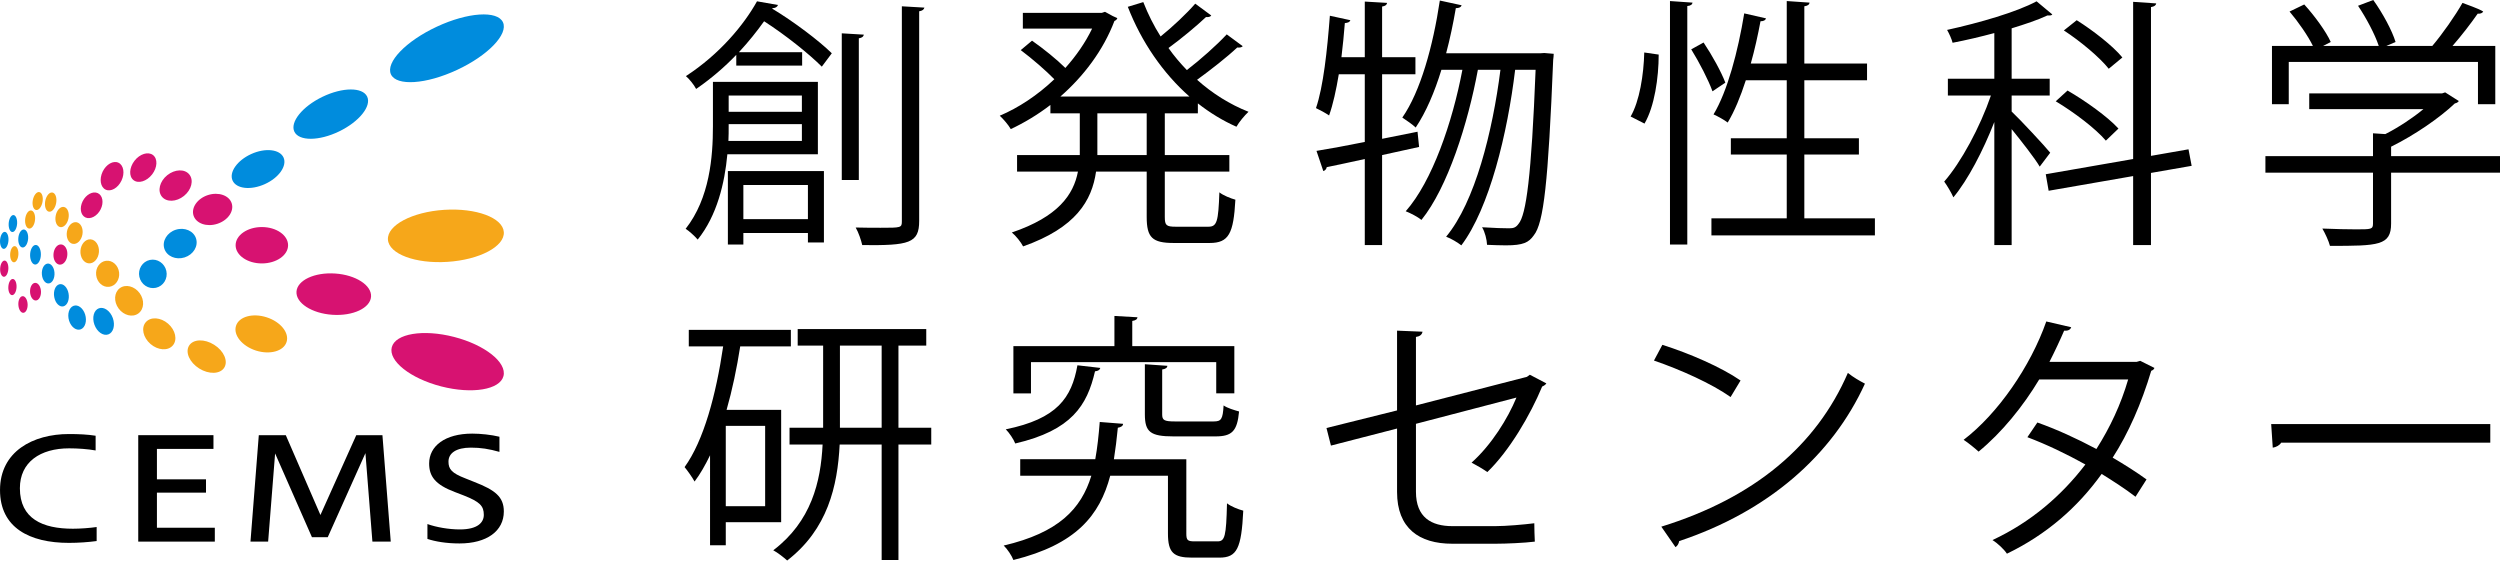 <?xml version="1.0" encoding="utf-8"?>
<!DOCTYPE svg PUBLIC "-//W3C//DTD SVG 1.1//EN" "http://www.w3.org/Graphics/SVG/1.1/DTD/svg11.dtd">
<svg version="1.1" id="CEMS" xmlns="http://www.w3.org/2000/svg" xmlns:xlink="http://www.w3.org/1999/xlink" x="0"
	 y="0" width="100%" viewBox="0 0 600 134.524"
	 xml:space="preserve">
<g>
	<path d="M196.292,37.031h-21.727c-0.63,6.864-2.456,14.673-7.117,20.468c-0.628-0.756-2.14-2.141-2.896-2.582
		c5.794-7.369,6.551-17.319,6.551-24.624V19.649h25.189V37.031z M186.72,1.197c-0.188,0.441-0.566,0.756-1.321,0.756l-0.063,0.126
		c5.228,3.149,11.209,7.684,14.296,10.707l-2.395,3.211c-3.084-3.085-8.753-7.621-13.854-10.895c-1.7,2.393-3.716,4.912-6.045,7.431
		h15.176v3.212h-15.807v-2.582c-2.771,2.897-5.982,5.668-9.635,8.187c-0.506-1.007-1.701-2.456-2.456-3.085
		c8.061-5.227,13.917-12.28,17.066-17.949L186.72,1.197z M174.691,58.695V41.061h23.05v17.13H193.9v-2.267h-15.493v2.771H174.691z
		 M174.881,29.788c0,1.89,0,2.834-0.063,4.031h17.634v-4.031H174.881z M192.451,22.924h-17.57v3.905h17.57V22.924z M193.9,44.399
		h-15.493v8.187H193.9V44.399z M207.313,8.313c-0.063,0.441-0.376,0.755-1.195,0.882v34.007h-4.093V7.999L207.313,8.313z
		 M216.445,1.512l5.415,0.315c-0.124,0.441-0.44,0.756-1.258,0.882v50.318c0,5.353-2.394,5.92-13.666,5.794
		c-0.252-1.134-0.882-3.023-1.574-4.22c2.267,0.063,4.345,0.063,5.981,0.063c4.912,0,5.102,0,5.102-1.574V1.512z"/>
	<path d="M290.701,3.716c-0.189,0.314-0.694,0.441-1.261,0.377c-2.329,2.205-5.982,5.228-9.005,7.431
		c1.322,1.889,2.833,3.653,4.407,5.291c3.213-2.456,7.179-5.983,9.573-8.565l3.841,2.834c-0.251,0.315-0.817,0.378-1.323,0.315
		c-2.392,2.267-6.422,5.417-9.635,7.746c3.653,3.275,7.874,5.92,12.344,7.684c-0.945,0.882-2.268,2.456-2.896,3.589
		c-3.275-1.448-6.362-3.338-9.26-5.604v2.393h-7.934V37.22h15.492v3.967h-15.492v10.896c0,2.016,0.377,2.33,2.646,2.33h7.808
		c2.079,0,2.394-1.259,2.646-8.25c0.945,0.756,2.707,1.449,3.841,1.763c-0.44,8.124-1.574,10.391-6.17,10.391h-8.629
		c-5.164,0-6.487-1.322-6.487-6.234V41.187h-12.154c-1.006,6.991-4.85,13.478-17.507,17.949c-0.504-1.008-1.764-2.582-2.708-3.338
		c11.147-3.779,14.8-9.069,15.87-14.611h-14.612V37.22h15.054V27.206h-7.054V25.19c-3.022,2.331-6.298,4.284-9.509,5.794
		c-0.568-1.007-1.764-2.393-2.646-3.212c4.472-1.888,9.068-4.911,13.099-8.753c-2.016-2.078-5.289-4.912-8.061-6.99l2.707-2.267
		c2.71,1.889,5.984,4.534,7.999,6.549c2.583-2.897,4.787-6.045,6.425-9.446h-16.626V3.086h18.955l0.757-0.252
		c1.637,0.944,2.329,1.259,2.959,1.511c-0.063,0.315-0.378,0.566-0.692,0.692c-2.708,7.117-7.431,13.289-12.974,18.138h30.984
		c-6.36-5.605-11.523-13.1-14.8-21.538l3.717-1.133c1.134,2.897,2.519,5.668,4.156,8.25c2.896-2.33,6.234-5.479,8.312-7.873
		L290.701,3.716z M275.207,37.22V27.206h-11.84V37.22H275.207z"/>
	<path d="M340.583,35.267l-8.881,1.953v21.602h-4.155V38.165c-3.465,0.755-6.613,1.448-9.132,1.953
		c-0.063,0.44-0.379,0.818-0.82,0.944l-1.637-4.849c3.149-0.504,7.18-1.259,11.589-2.141V17.823h-6.235
		c-0.63,3.778-1.385,7.242-2.329,9.887c-0.819-0.567-2.205-1.323-3.148-1.764c1.761-5.101,2.707-13.917,3.335-22.168l4.913,1.071
		c-0.125,0.441-0.565,0.629-1.323,0.693c-0.187,2.646-0.502,5.479-0.816,8.187h5.604V0.378l5.353,0.315
		c-0.062,0.44-0.378,0.754-1.197,0.88v12.155h7.999v4.094h-7.999v15.492l8.502-1.701L340.583,35.267z M370.622,12.722l2.268,0.189
		c0,0.377-0.063,1.007-0.125,1.448c-1.197,29.473-2.267,39.172-4.661,42.131c-1.195,1.7-2.519,2.393-6.676,2.393
		c-1.385,0-2.959-0.063-4.533-0.126c-0.063-1.259-0.504-3.085-1.196-4.219c2.833,0.189,5.353,0.252,6.486,0.252
		c1.069,0,1.637-0.189,2.267-1.071c1.826-2.141,3.085-11.336,4.094-36.967h-4.912c-1.826,15.24-6.173,33.188-12.911,42.131
		c-0.882-0.693-2.456-1.637-3.652-2.078c6.928-8.313,11.147-25.191,13.036-40.053h-5.416c-2.394,12.91-7.241,28.213-13.539,36.023
		c-0.946-0.756-2.521-1.575-3.778-2.079c6.359-7.18,11.209-21.349,13.601-33.944h-5.037c-1.637,5.353-3.717,10.202-6.172,13.855
		c-0.693-0.693-2.268-1.764-3.212-2.394c4.348-6.234,7.369-17.13,9.006-28.087l5.229,1.134c-0.127,0.44-0.567,0.692-1.388,0.692
		c-0.628,3.652-1.385,7.305-2.329,10.833h22.546L370.622,12.722z"/>
	<path d="M398.086,13.099c0,5.542-1.008,12.47-3.401,16.563l-3.336-1.7c2.14-3.652,3.148-10.076,3.272-15.366L398.086,13.099z
		 M400.795,0.252l5.414,0.377c-0.062,0.441-0.439,0.756-1.259,0.818v57.247h-4.155V0.252z M408.855,10.203
		c2.077,3.085,4.282,7.116,5.227,9.635l-3.087,2.078c-0.943-2.645-3.148-6.928-5.1-10.077L408.855,10.203z M433.038,52.396h16.94
		v4.094h-39.235v-4.094h18.076V37.094h-13.415v-3.904h13.415V19.271h-9.825c-1.261,3.904-2.708,7.431-4.345,10.139
		c-0.819-0.629-2.394-1.511-3.402-1.952c3.338-5.542,5.858-15.052,7.369-24.247l5.228,1.197c-0.126,0.441-0.567,0.693-1.322,0.693
		c-0.63,3.338-1.386,6.802-2.331,10.14h8.629V0.252l5.478,0.377c-0.063,0.441-0.376,0.756-1.259,0.882v13.729h15.052v4.03h-15.052
		v13.918h13.099v3.904h-13.099V52.396z"/>
	<path d="M482.795,26.766c1.951,1.826,7.997,8.313,9.258,9.887l-2.52,3.338c-1.133-1.953-4.346-6.046-6.738-9.006v27.836h-4.157
		V29.285c-2.708,6.927-6.359,13.918-9.824,18.074c-0.504-1.134-1.511-2.834-2.205-3.778c4.031-4.597,8.629-13.099,11.21-20.657
		H467.49v-4.031h11.147V7.935c-3.273,0.882-6.738,1.7-10.014,2.331c-0.188-0.818-0.817-2.205-1.321-3.085
		c7.745-1.701,16.688-4.283,21.474-6.865l3.779,3.149c-0.252,0.252-0.314,0.252-1.196,0.252c-2.267,1.07-5.291,2.078-8.564,3.085
		v12.091h9.132v4.031h-9.132V26.766z M525.997,39.802l-9.762,1.701v17.319h-4.282V42.258l-20.279,3.526l-0.692-3.967l20.972-3.653
		V0.441l5.542,0.378c-0.064,0.441-0.44,0.755-1.26,0.882v35.708l9.005-1.575L525.997,39.802z M496.209,21.727
		c4.346,2.52,9.636,6.298,12.218,9.132l-3.022,2.896c-2.457-2.896-7.62-6.802-12.029-9.446L496.209,21.727z M498.412,4.85
		c3.906,2.457,8.691,6.172,10.958,8.943l-3.274,2.708c-2.142-2.708-6.802-6.613-10.769-9.194L498.412,4.85z"/>
	<path d="M600,37.472v3.968h-26.136v12.217c0,5.291-3.021,5.354-14.673,5.354c-0.315-1.197-1.134-2.96-1.828-4.157
		c3.213,0.127,6.047,0.189,8.062,0.189c3.653,0,4.094,0,4.094-1.385V41.439h-25.82v-3.968h25.82v-5.479l2.96,0.189
		c3.211-1.638,6.549-3.841,9.132-5.983h-27.396V22.42h31.868l0.756-0.252l3.274,2.079c-0.188,0.315-0.567,0.504-0.943,0.567
		c-3.717,3.527-9.7,7.62-15.305,10.391v2.267H600z M549.302,14.863v10.14h-4.029V11.021h9.824c-1.196-2.456-3.526-5.794-5.605-8.25
		l3.527-1.701c2.52,2.771,5.227,6.487,6.362,9.005l-1.828,0.945h13.352c-0.944-2.833-3.023-6.738-4.975-9.635L569.581,0
		c2.268,3.15,4.534,7.368,5.354,10.076l-2.204,0.945h11.021c2.456-2.897,5.542-7.305,7.243-10.328
		c3.967,1.448,4.472,1.762,4.975,2.078c-0.189,0.378-0.691,0.566-1.322,0.504c-1.574,2.267-3.841,5.227-6.045,7.746h10.265v13.981
		h-4.157v-10.14H549.302z"/>
</g>
<g>
	<path d="M187.477,125.329h-13.29v5.542h-3.776V109.27c-1.134,2.33-2.332,4.472-3.717,6.298c-0.503-0.945-1.701-2.646-2.394-3.464
		c4.599-6.36,7.558-17.382,9.259-28.97h-8.25v-3.968h24.497v3.968h-12.154c-0.818,5.228-1.891,10.392-3.275,15.241h13.101V125.329z
		 M183.635,121.487v-19.271h-9.448v19.271H183.635z M223.5,102.657v4.031h-7.872v27.71h-4.031v-27.71h-10.076
		c-0.505,10.014-2.896,20.342-12.597,27.836c-0.755-0.693-2.267-1.89-3.338-2.456c9.132-6.928,11.399-16.438,11.84-25.38h-7.935
		v-4.031h8.062V82.945h-6.108v-3.967h30.857v3.967h-6.674v19.711H223.5z M201.583,102.657h10.014V82.945h-10.014V102.657z"/>
	<path d="M284.718,128.037c0,1.638,0.314,1.889,2.016,1.889h5.478c1.764,0,2.079-1.197,2.268-9.132
		c0.946,0.756,2.709,1.448,3.905,1.763c-0.441,9.069-1.512,11.273-5.731,11.273h-6.55c-4.471,0-5.794-1.197-5.794-5.794v-13.855
		h-13.855c-2.518,9.51-8.186,16.501-23.238,20.216c-0.377-1.008-1.448-2.646-2.329-3.464c13.162-3.086,18.577-8.753,21.034-16.752
		h-17.067v-3.967h18.011c0.504-2.771,0.82-5.73,1.072-8.942c4.281,0.315,4.974,0.377,5.604,0.441c0,0.503-0.503,0.818-1.26,0.944
		c-0.252,2.646-0.566,5.165-0.945,7.558h17.383V128.037z M264.062,88.298c-0.064,0.441-0.505,0.756-1.261,0.819
		c-1.888,8.187-5.604,14.17-19.145,17.319c-0.378-1.008-1.448-2.582-2.268-3.401c12.343-2.519,15.808-7.558,17.193-15.367
		L264.062,88.298z M247.434,86.914v7.494h-4.219V83.071h24.247v-7.242l5.542,0.315c-0.063,0.44-0.378,0.755-1.26,0.881v6.046h24.498
		v11.336h-4.345v-7.494H247.434z M274.767,87.417l5.417,0.379c-0.063,0.44-0.378,0.754-1.26,0.88v10.77c0,1.385,0.44,1.7,3.086,1.7
		h9.257c1.826,0,2.205-0.504,2.395-3.842c0.881,0.629,2.581,1.134,3.714,1.448c-0.441,4.724-1.699,5.983-5.667,5.983h-10.076
		c-5.543,0-6.865-1.071-6.865-5.29V87.417z"/>
	<path d="M371.126,92.014c-0.188,0.315-0.566,0.567-1.007,0.756c-2.835,6.802-7.81,15.367-13.162,20.53
		c-0.945-0.692-2.582-1.636-3.779-2.267c4.787-4.282,8.691-10.58,10.769-15.618l-24.119,6.298v16.311c0,6.171,3.716,8.25,8.754,8.25
		h10.266c2.581,0,6.928-0.378,9.384-0.692c0,1.385,0.063,3.086,0.125,4.408c-2.52,0.315-6.928,0.504-9.321,0.504h-10.516
		c-7.936,0-13.227-3.716-13.227-12.406v-15.241l-15.868,4.094l-1.071-4.22l16.939-4.22V79.356l6.109,0.251
		c-0.126,0.756-0.691,1.134-1.574,1.26v16.437l26.64-6.865l0.693-0.503L371.126,92.014z"/>
	<path d="M398.968,82.757c6.55,2.078,14.106,5.353,18.766,8.564l-2.392,3.967c-4.536-3.211-11.967-6.549-18.39-8.753L398.968,82.757
		z M398.715,126.399c22.356-6.927,37.221-19.459,44.776-36.904c1.323,1.07,2.772,1.89,4.095,2.582
		c-7.872,17.255-23.239,30.67-44.587,37.786c-0.064,0.567-0.441,1.197-0.882,1.449L398.715,126.399z"/>
	<path d="M517.055,88.298c-0.064,0.315-0.378,0.567-0.757,0.693c-2.33,7.809-5.479,14.989-9.257,20.845
		c2.708,1.575,5.794,3.527,8.124,5.228l-2.646,4.156c-2.267-1.763-5.478-3.841-8.123-5.479
		c-5.794,8.061-13.226,14.547-22.734,19.145c-0.691-1.07-2.331-2.582-3.464-3.274c9.194-4.283,16.563-10.644,22.295-18.138
		c-4.661-2.582-9.26-4.787-13.919-6.549l2.393-3.527c4.599,1.637,9.321,3.778,14.171,6.36c3.274-5.164,5.857-10.643,7.621-16.688
		h-21.352c-3.841,6.423-9.005,12.784-14.547,17.319c-0.817-0.756-2.519-2.142-3.59-2.834c8.25-6.297,16.06-17.633,19.838-28.403
		l5.983,1.386c-0.253,0.693-0.882,0.882-1.7,0.819c-0.883,2.078-2.33,5.164-3.527,7.494h20.909l0.882-0.252L517.055,88.298z"/>
	<path d="M545.084,101.775h52.585v4.472h-50.193c-0.376,0.63-1.195,1.071-2.015,1.197L545.084,101.775z"/>
</g>
<g>
	<path d="M23.195,129.85c-1.958,0.271-4.402,0.441-6.643,0.441c-9.499,0-16.549-3.667-16.549-12.669
		c0-9.275,7.907-13.453,16.549-13.453c2.322,0,4.526,0.102,6.398,0.408v3.533c-1.872-0.341-4.279-0.508-6.356-0.508
		c-6.933,0-11.821,3.293-11.821,9.577c0,7.339,5.463,9.715,12.717,9.715c1.791,0,4.076-0.168,5.706-0.409V129.85z"/>
	<polygon points="33.179,129.987 33.179,104.441 51.231,104.441 51.231,107.737 37.661,107.737 37.661,115.039 49.44,115.039 
		49.44,118.233 37.661,118.233 37.661,126.656 51.556,126.656 51.556,129.987 	"/>
	<polygon points="60.115,129.987 62.112,104.441 68.59,104.441 76.904,123.599 85.507,104.441 91.783,104.441 93.779,129.987 
		89.377,129.987 87.704,108.754 78.659,128.932 74.868,128.932 66.026,108.825 64.354,129.987 	"/>
	<path d="M102.583,125.773c2.078,0.747,5.093,1.291,7.786,1.291c4.319,0,5.746-1.699,5.746-3.498c0-2.14-0.938-3.127-4.806-4.654
		l-2.121-0.816c-4.811-1.801-6.195-3.839-6.195-6.861c0-4.178,3.789-7.168,10.349-7.168c1.998,0,4.565,0.27,6.523,0.748v3.635
		c-2.526-0.714-4.487-1.02-6.849-1.02c-3.549,0-5.382,1.325-5.382,3.363c0,1.799,0.775,2.752,4.037,4.01l2.205,0.883
		c4.967,1.936,7.043,3.563,7.043,7.062c0,4.725-4.111,7.679-10.635,7.679c-3.22,0-5.865-0.475-7.702-1.087V125.773z"/>
	<path fill="#008CDD" d="M47.052,57.24c0.583,1.838-0.637,3.864-2.75,4.54c-2.093,0.665-4.272-0.27-4.862-2.101
		c-0.581-1.842,0.649-3.866,2.745-4.54C44.293,54.469,46.469,55.408,47.052,57.24"/>
	<path fill="#008CDD" d="M39.923,65.029c0.404,1.84-0.719,3.653-2.507,4.042c-1.791,0.388-3.57-0.794-3.969-2.634
		c-0.403-1.839,0.72-3.664,2.513-4.049C37.753,61.999,39.515,63.181,39.923,65.029"/>
	<path fill="#008CDD" d="M27.08,76.335c0.614,1.731,0.127,3.485-1.088,3.924c-1.224,0.439-2.711-0.617-3.333-2.344
		c-0.625-1.74-0.127-3.495,1.086-3.927C24.969,73.552,26.455,74.605,27.08,76.335"/>
	<path fill="#008CDD" d="M20.432,75.476c0.486,1.553,0.016,3.156-1.042,3.56c-1.063,0.403-2.317-0.516-2.811-2.068
		c-0.486-1.562-0.012-3.155,1.055-3.562C18.692,72.994,19.949,73.923,20.432,75.476"/>
	<path fill="#008CDD" d="M16.451,70.42c0.272,1.458-0.266,2.844-1.22,3.099c-0.946,0.241-1.94-0.745-2.211-2.205
		c-0.279-1.459,0.271-2.844,1.224-3.087C15.188,67.973,16.186,68.961,16.451,70.42"/>
	<path fill="#008CDD" d="M13.073,65.415c0.104,1.316-0.486,2.489-1.322,2.606c-0.835,0.128-1.595-0.835-1.698-2.151
		c-0.108-1.316,0.482-2.48,1.328-2.607C12.216,63.137,12.975,64.099,13.073,65.415"/>
	<path fill="#008CDD" d="M9.813,61.053c0,1.299-0.593,2.39-1.309,2.439C7.796,63.535,7.22,62.52,7.22,61.221
		c0.01-1.299,0.592-2.387,1.309-2.43C9.237,58.739,9.819,59.752,9.813,61.053"/>
	<path fill="#008CDD" d="M6.757,57.224c-0.068,1.189-0.641,2.169-1.295,2.178c-0.663,0.009-1.142-0.955-1.074-2.144
		c0.057-1.197,0.64-2.172,1.3-2.179C6.345,55.07,6.819,56.035,6.757,57.224"/>
	<path fill="#008CDD" d="M4.111,53.636c-0.064,1.126-0.561,2.041-1.116,2.052c-0.566,0.018-0.973-0.897-0.915-2.026
		c0.061-1.122,0.566-2.046,1.12-2.05C3.752,51.6,4.168,52.504,4.111,53.636"/>
	<path fill="#008CDD" d="M2.034,57.67c-0.063,1.129-0.559,2.049-1.114,2.059c-0.564,0.01-0.969-0.903-0.915-2.034
		c0.064-1.122,0.567-2.042,1.119-2.05C1.676,55.635,2.091,56.549,2.034,57.67"/>
	<path fill="#008CDD" d="M68.048,37.801c0.896,2.003-1.106,4.854-4.482,6.383c-3.373,1.527-6.839,1.146-7.747-0.848
		c-0.903-1.988,1.106-4.841,4.483-6.374C63.668,35.436,67.136,35.816,68.048,37.801"/>
	<path fill="#008CDD" d="M88.112,23.17c1.104,2.291-1.9,6.038-6.725,8.37c-4.815,2.332-9.624,2.362-10.736,0.068
		c-1.097-2.287,1.904-6.037,6.723-8.365C82.2,20.908,87.001,20.882,88.112,23.17"/>
	<path fill="#008CDD" d="M120.705,5.336c1.337,2.863-3.595,7.994-11.021,11.447c-7.426,3.459-14.513,3.93-15.854,1.065
		c-1.333-2.872,3.598-7.994,11.021-11.451C112.271,2.939,119.365,2.468,120.705,5.336"/>
	<path fill="#F6A71A" d="M21.737,57.441c1.225,0.083,2.121,1.454,2.01,3.04c-0.122,1.595-1.207,2.817-2.421,2.727
		c-1.236-0.088-2.125-1.455-2.019-3.04C19.423,58.574,20.515,57.351,21.737,57.441"/>
	<path fill="#F6A71A" d="M18.347,53.334c1.036,0.169,1.679,1.468,1.442,2.898c-0.238,1.437-1.265,2.465-2.288,2.298
		c-1.042-0.17-1.679-1.468-1.444-2.904C16.295,54.191,17.317,53.169,18.347,53.334"/>
	<path fill="#F6A71A" d="M15.34,49.668c0.851,0.156,1.353,1.365,1.101,2.703c-0.242,1.33-1.133,2.292-1.984,2.132
		c-0.854-0.154-1.345-1.367-1.099-2.697C13.594,50.47,14.486,49.51,15.34,49.668"/>
	<path fill="#F6A71A" d="M12.582,46.203c0.726,0.133,1.13,1.271,0.893,2.543c-0.226,1.276-1.012,2.197-1.731,2.06
		c-0.722-0.126-1.123-1.271-0.894-2.54C11.089,46.992,11.862,46.073,12.582,46.203"/>
	<path fill="#F6A71A" d="M9.434,46.102c0.651,0.117,0.987,1.177,0.769,2.362c-0.213,1.188-0.909,2.055-1.551,1.937
		c-0.645-0.117-0.99-1.172-0.778-2.358C8.101,46.855,8.793,45.981,9.434,46.102"/>
	<path fill="#F6A71A" d="M7.467,50.512c0.649,0.067,1.073,1.097,0.937,2.298c-0.118,1.2-0.758,2.115-1.411,2.048
		c-0.655-0.07-1.082-1.102-0.951-2.305C6.173,51.356,6.809,50.44,7.467,50.512"/>
	<path fill="#F6A71A" d="M3.526,59.07c0.549,0.027,0.944,0.921,0.889,1.993c-0.064,1.072-0.542,1.916-1.09,1.889
		c-0.542-0.027-0.939-0.919-0.885-1.992C2.496,59.889,2.987,59.038,3.526,59.07"/>
	<path fill="#D71271" d="M3.079,66.952c0.548,0.027,0.948,0.919,0.892,1.991c-0.055,1.082-0.547,1.925-1.086,1.891
		C2.346,70.809,1.938,69.915,2,68.844C2.051,67.771,2.537,66.926,3.079,66.952"/>
	<path fill="#D71271" d="M1.124,62.538c0.545,0.027,0.932,0.919,0.883,1.993c-0.061,1.079-0.542,1.923-1.081,1.898
		c-0.548-0.036-0.955-0.921-0.892-1.991C0.091,63.357,0.583,62.513,1.124,62.538"/>
	<path fill="#F6A71A" d="M25.47,62.587c1.526-0.176,2.918,1.086,3.116,2.814c0.196,1.726-0.87,3.263-2.402,3.438
		c-1.516,0.176-2.911-1.087-3.105-2.813C22.872,64.296,23.952,62.763,25.47,62.587"/>
	<path fill="#F6A71A" d="M28.758,69.157c1.392-1.022,3.517-0.49,4.749,1.188c1.226,1.672,1.099,3.857-0.293,4.879
		c-1.39,1.028-3.519,0.489-4.747-1.18C27.239,72.362,27.376,70.187,28.758,69.157"/>
	<path fill="#F6A71A" d="M34.99,77.325c1.161-1.351,3.559-1.198,5.35,0.354c1.781,1.544,2.296,3.892,1.13,5.232
		c-1.164,1.351-3.561,1.191-5.35-0.354C34.329,81.011,33.823,78.667,34.99,77.325"/>
	<path fill="#F6A71A" d="M45.385,82.943c0.988-1.578,3.677-1.67,6.006-0.202c2.33,1.458,3.416,3.922,2.429,5.494
		c-0.988,1.577-3.685,1.662-6.018,0.2C45.484,86.977,44.396,84.513,45.385,82.943"/>
	<path fill="#F6A71A" d="M56.647,78.192c0.701-2.202,3.992-3.121,7.342-2.044c3.351,1.074,5.495,3.73,4.786,5.933
		c-0.698,2.205-4,3.123-7.351,2.053C58.076,83.053,55.932,80.394,56.647,78.192"/>
	<path fill="#F6A71A" d="M93.104,57.51c-0.238-3.443,5.813-6.651,13.503-7.149c7.668-0.49,14.081,1.891,14.31,5.341
		c0.238,3.442-5.831,6.651-13.519,7.146C99.729,63.349,93.323,60.96,93.104,57.51"/>
	<path fill="#D71271" d="M69.14,58.86c0,2.403-2.823,4.364-6.296,4.364c-3.47,0-6.295-1.961-6.295-4.364
		c0-2.414,2.826-4.369,6.295-4.369C66.317,54.491,69.14,56.447,69.14,58.86"/>
	<path fill="#D71271" d="M55.611,48.799c0.616,1.915-0.945,4.118-3.477,4.924c-2.522,0.811-5.072-0.08-5.688-1.993
		c-0.607-1.91,0.96-4.113,3.484-4.92C52.452,46.007,55.003,46.896,55.611,48.799"/>
	<path fill="#D71271" d="M45.439,41.875c1.111,1.377,0.537,3.677-1.29,5.151c-1.824,1.467-4.192,1.542-5.298,0.169
		c-1.107-1.374-0.533-3.68,1.29-5.148C41.968,40.583,44.335,40.504,45.439,41.875"/>
	<path fill="#D71271" d="M36.725,37.216c1.165,0.904,1.069,2.985-0.22,4.646c-1.292,1.661-3.292,2.277-4.456,1.373
		c-1.156-0.903-1.054-2.985,0.227-4.648C33.568,36.925,35.561,36.314,36.725,37.216"/>
	<path fill="#D71271" d="M28.44,39.057c1.239,0.597,1.567,2.524,0.708,4.307c-0.854,1.782-2.551,2.734-3.801,2.144
		c-1.246-0.599-1.559-2.53-0.715-4.312C25.495,39.42,27.188,38.462,28.44,39.057"/>
	<path fill="#D71271" d="M23.467,46.351c1.184,0.544,1.497,2.286,0.684,3.896c-0.809,1.616-2.437,2.485-3.633,1.945
		c-1.182-0.546-1.479-2.295-0.675-3.906C20.655,46.68,22.278,45.81,23.467,46.351"/>
	<path fill="#D71271" d="M14.677,58.663c0.92,0.059,1.592,1.207,1.482,2.542c-0.092,1.34-0.921,2.371-1.842,2.311
		c-0.908-0.068-1.583-1.207-1.48-2.549C12.936,59.626,13.752,58.597,14.677,58.663"/>
	<path fill="#D71271" d="M8.429,67.884c0.732-0.032,1.357,0.896,1.409,2.062c0.048,1.162-0.493,2.144-1.228,2.173
		c-0.715,0.036-1.349-0.893-1.399-2.058C7.161,68.89,7.709,67.919,8.429,67.884"/>
	<path fill="#D71271" d="M5.434,71.08c0.616-0.027,1.149,0.843,1.198,1.949c0.042,1.096-0.422,2.015-1.031,2.049
		c-0.614,0.026-1.147-0.852-1.196-1.951C4.351,72.024,4.809,71.105,5.434,71.08"/>
	<path fill="#D71271" d="M89.053,71.204c-0.186,2.737-4.349,4.684-9.285,4.345c-4.941-0.336-8.79-2.826-8.613-5.56
		c0.185-2.734,4.345-4.682,9.291-4.344C85.382,65.981,89.238,68.47,89.053,71.204"/>
	<path fill="#D71271" d="M120.835,90.26c-0.845,3.274-7.522,4.387-14.937,2.481c-7.408-1.907-12.723-6.118-11.872-9.394
		c0.843-3.281,7.535-4.395,14.938-2.486C116.373,82.767,121.677,86.977,120.835,90.26"/>
</g>
</svg>
